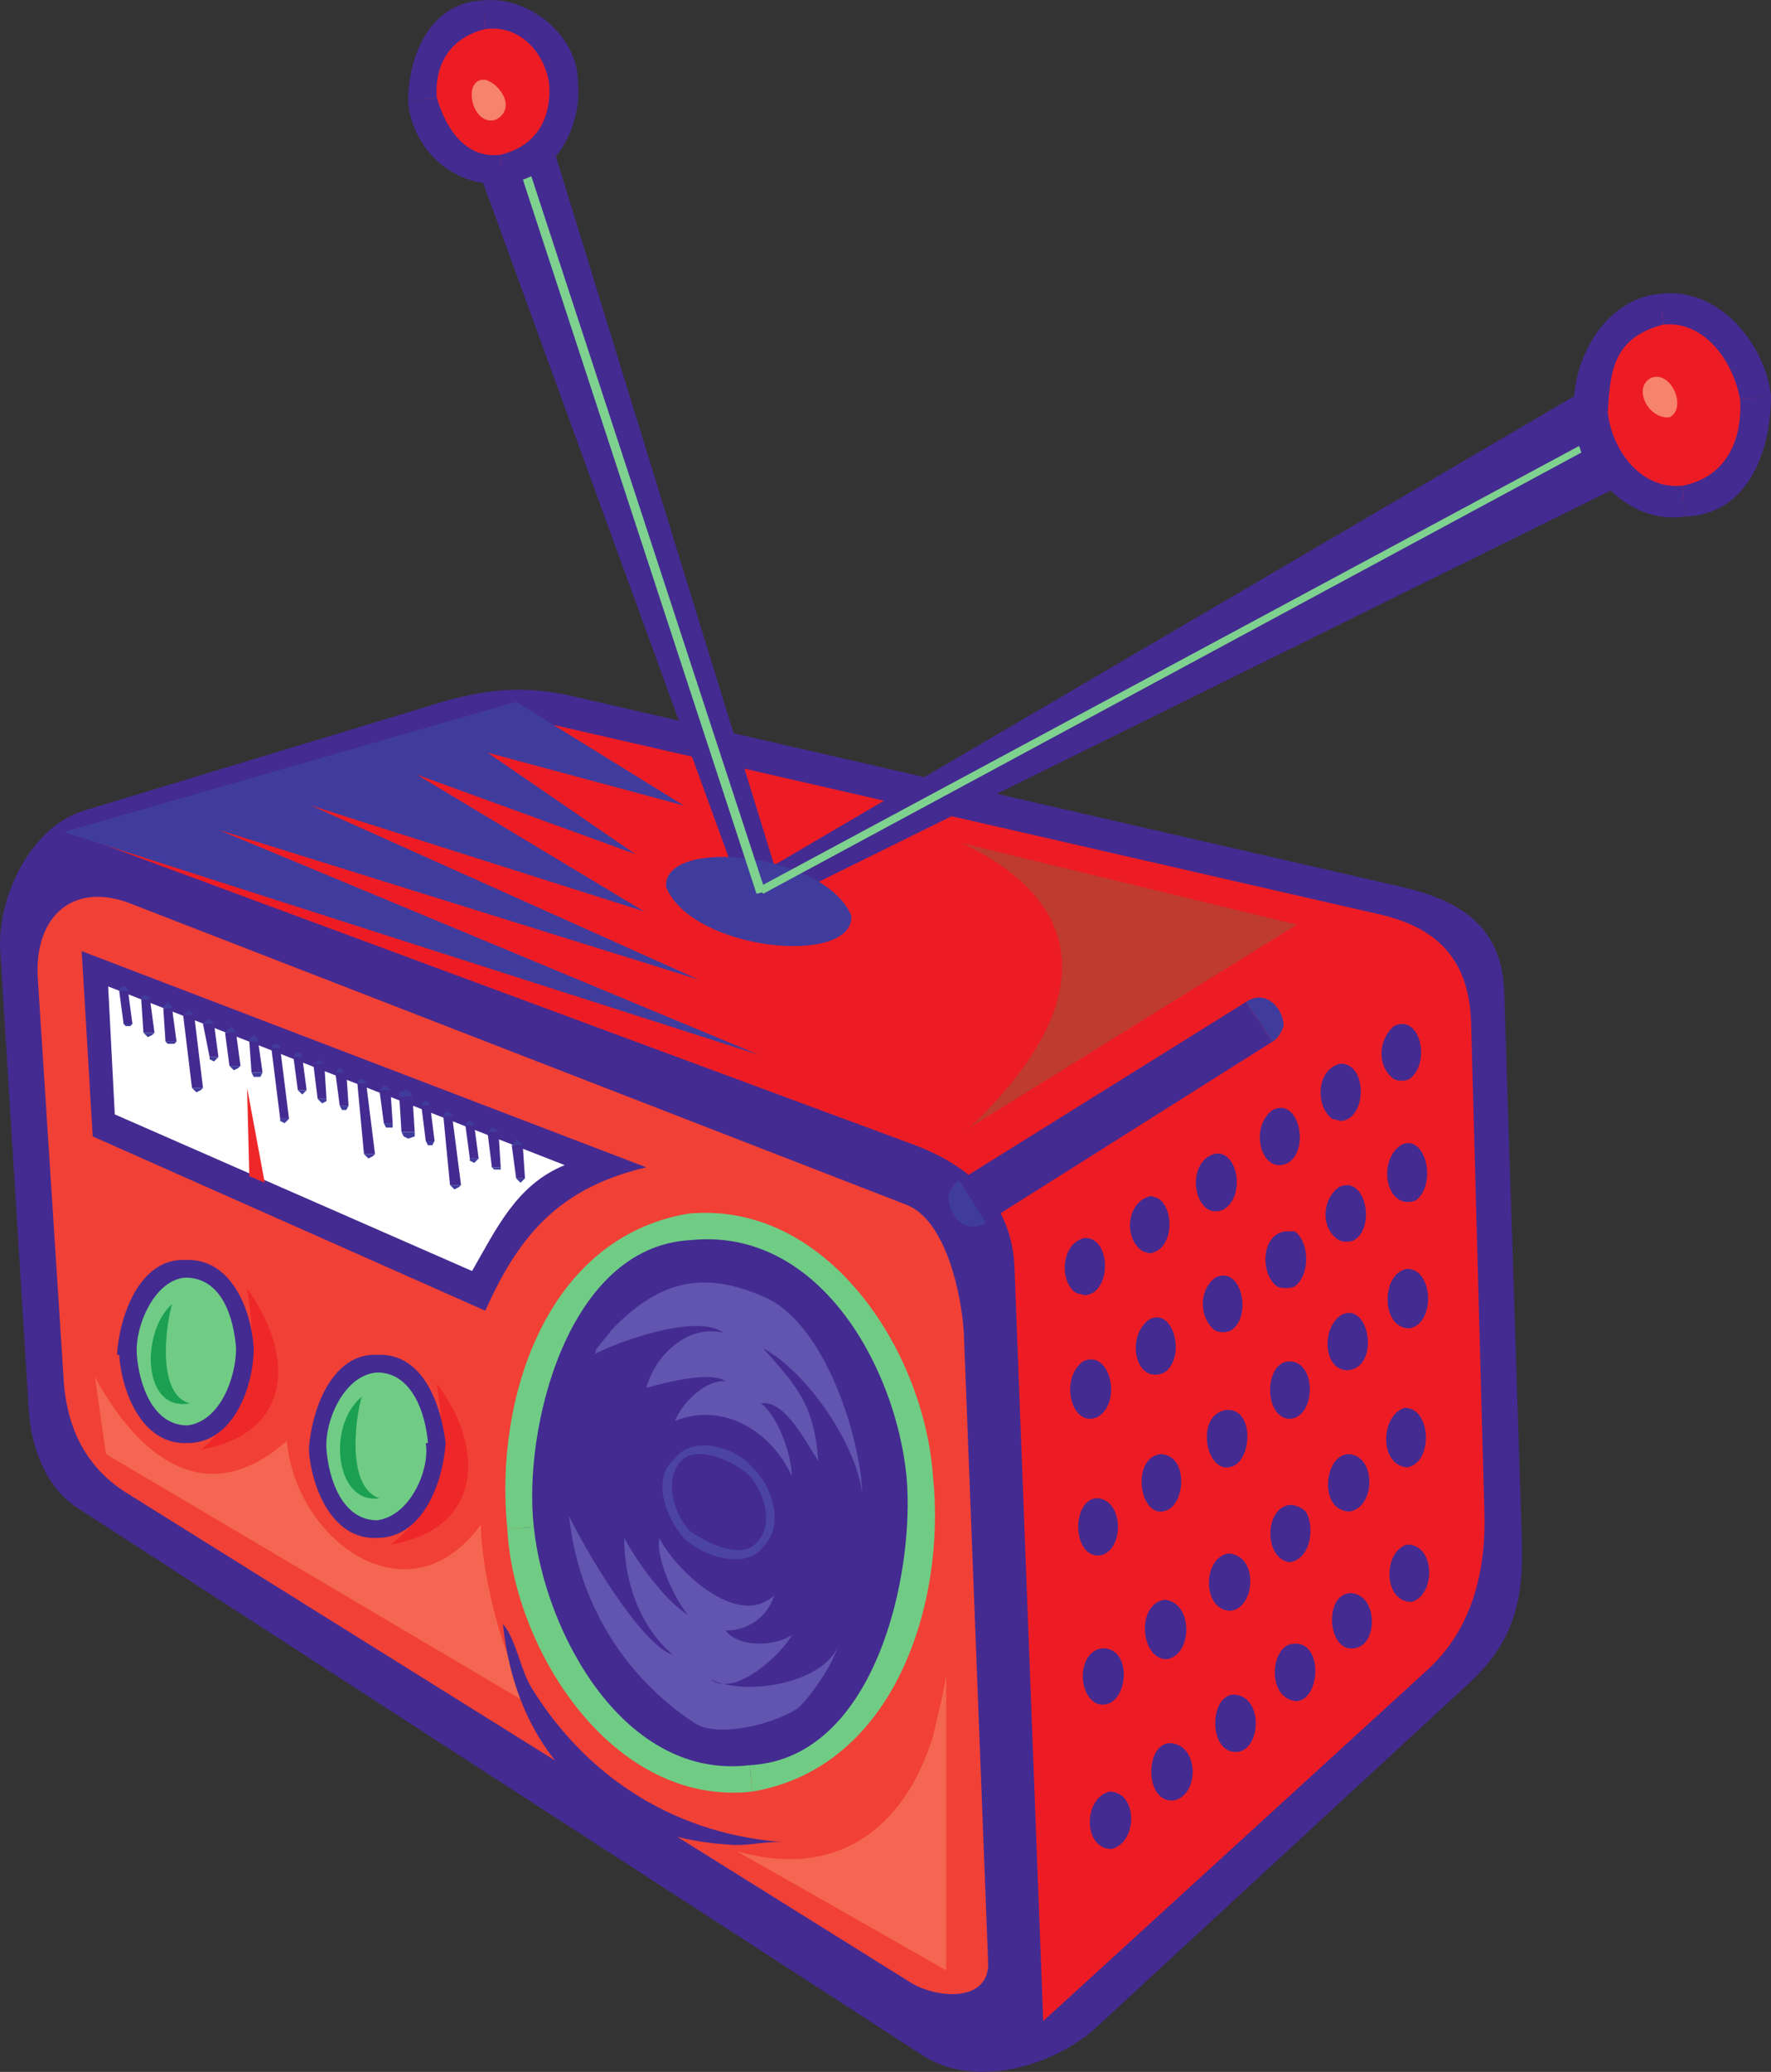 <svg xmlns="http://www.w3.org/2000/svg" width="602.285" height="704.393"><rect width="100%" height="100%" fill="#333333" stroke="none"/><path fill="#442b91" fill-rule="evenodd" d="m145.535 240.114-116.25 35.25c-18.75 5.25-30 29.25-29.25 47.25l9.75 156.75c.75 12.75 6 27 17.25 33.75l287.25 186c18 11.25 45 3 59.25-10.5l126.75-117c15-14.25 18-28.5 17.25-48.75l-6-186c-.75-21.75-15-30.75-34.5-35.25l-280.5-64.5c-18-4.5-32.25-3-51 3"/><path fill="#ed1c24" fill-rule="evenodd" d="m27.785 284.364 283.5 105c19.5 7.5 33 20.25 33.75 42l9.75 255.75 130.5-119.25c15.75-14.25 20.25-34.5 19.5-54.75l-4.5-165.75c-.75-21-11.25-32.25-32.25-36.75l-281.25-64.5c-13.5-3-24.75-2.25-37.5 1.5l-121.5 36.75"/><path fill="#403c9d" fill-rule="evenodd" d="m21.785 282.864 236.25 75.75-183.75-76.5 163.5 51-132-59.25 113.25 36-77.25-46.5 74.25 27-50.25-34.5 66.75 18-57-35.25-153.75 44.25"/><path fill="#f14036" fill-rule="evenodd" d="M43.535 306.864c-18.75-6.75-31.5 4.5-30.75 24.75l9 139.5c1.5 15.75 8.25 28.5 21.75 36.75l265.5 165.75c9 6 27.75 7.5 27-6.75l-8.25-213.75c-.75-12.75-6-38.25-19.5-43.5l-264.75-102.75"/><path fill="#442b91" fill-rule="evenodd" d="M255.785 604.614c71.25-8.25 74.25-141 16.5-177.75-12-7.5-23.25-11.25-37.5-9.75-15.75 1.5-29.25 11.25-38.25 22.5-42.75 54.75-12.75 174 59.25 165"/><path fill="#70cc85" fill-rule="evenodd" d="M308.285 501.864c3 33-10.5 96-53.25 98.25l.75 9c48.75-8.25 66-64.5 61.5-107.25h-9m-73.5-80.25c43.5-4.5 69.75 42.75 73.5 80.25h9c-3-42.75-36-93.75-83.25-89.25l.75 9m-53.25 97.5c-3.75-33 11.25-95.25 53.25-97.5l-.75-9c-48.75 8.25-66 63.75-61.5 107.25l9-.75"/><path fill="#70cc85" fill-rule="evenodd" d="M255.035 600.114c-42.75 5.25-69.75-45-73.5-81l-9 .75c2.25 41.25 36 94.5 83.25 89.25l-.75-9"/><path fill="#442b91" fill-rule="evenodd" d="M219.785 396.864c-28.5 6.75-42.75 21.75-54.75 48.75l-133.5-59.25-3.75-63 192 73.5"/><path fill="#fff" fill-rule="evenodd" d="m36.785 335.364 2.25 43.5 121.5 53.25c8.25-14.25 15-29.25 31.5-36l-155.25-60.75"/><path fill="#403c9d" fill-rule="evenodd" d="M43.535 336.864c0-.75-.75-1.5-1.5-1.5s-1.5.75-1.5 1.5h3"/><path fill="#442b91" fill-rule="evenodd" d="m45.035 348.114-1.5-11.25h-3l1.5 11.25h3"/><path fill="#403c9d" fill-rule="evenodd" d="m42.035 348.114.75.75h1.5l.75-.75h-3m9-8.25c0-.75-.75-1.5-1.5-1.5s-1.5.75-1.5 1.5h3"/><path fill="#442b91" fill-rule="evenodd" d="m52.535 351.114-1.5-11.25h-3l.75 11.25h3.75"/><path fill="#403c9d" fill-rule="evenodd" d="m48.785 351.114 1.5 1.5 1.5-.75.75-.75h-3.75m9.75-8.25c0-.75-.75-1.5-1.5-2.25-.75.75-1.5 1.5-1.5 2.25h3"/><path fill="#442b91" fill-rule="evenodd" d="m60.035 354.114-1.5-11.25h-3l.75 11.25h3.75"/><path fill="#403c9d" fill-rule="evenodd" d="m56.285 354.114.75.75h2.25l.75-.75h-3.75m9.75-9c-.75-.75-1.5-1.5-2.25-1.5l-1.5 1.5h3.75"/><path fill="#442b91" fill-rule="evenodd" d="m69.035 369.864-3-24.75h-3.75l3 24.75h3.75"/><path fill="#403c9d" fill-rule="evenodd" d="m65.285 369.864 1.5 1.5 1.5-.75.75-.75h-3.75m7.5-21.75c-.75-.75-.75-1.5-1.5-1.5s-1.5.75-2.25 1.5h3.75"/><path fill="#442b91" fill-rule="evenodd" d="m74.285 359.364-1.5-11.25h-3.75l2.25 11.25h3"/><path fill="#403c9d" fill-rule="evenodd" d="M71.285 359.364v.75l1.5.75 1.5-1.5h-3m9-8.25c-.75-.75-.75-1.5-1.5-2.25l-2.25 2.25h3.75"/><path fill="#442b91" fill-rule="evenodd" d="m81.785 362.364-1.5-11.25h-3.75l1.5 11.25h3.75"/><path fill="#403c9d" fill-rule="evenodd" d="m78.035 362.364 1.5 1.5 1.5-.75.75-.75h-3.75m9.75-8.25c0-.75-.75-1.5-1.5-2.25-.75.75-1.5 1.5-1.5 2.25h3"/><path fill="#442b91" fill-rule="evenodd" d="m89.285 364.614-1.5-10.5h-3l.75 10.5h3.75"/><path fill="#403c9d" fill-rule="evenodd" d="m85.535 364.614.75 1.5h2.25l.75-1.5h-3.75m9.75-8.25c0-.75-.75-1.5-1.5-1.5s-1.5.75-1.5 1.5h3"/><path fill="#442b91" fill-rule="evenodd" d="m98.285 380.364-3-24h-3l3 24h3"/><path fill="#403c9d" fill-rule="evenodd" d="M95.285 380.364v.75l1.5.75 1.5-1.5h-3m15-18.75c-.75 0-1.5-.75-1.5-1.5-.75.75-1.5 1.5-2.25 1.5h3.75"/><path fill="#442b91" fill-rule="evenodd" d="m111.035 373.614-.75-12h-3.75l1.5 12h3"/><path fill="#403c9d" fill-rule="evenodd" d="m108.035 373.614 1.5 1.5 1.5-.75v-.75h-3m9.75-9c-.75 0-1.5-.75-2.25-1.5l-1.5 1.5h3.75"/><path fill="#442b91" fill-rule="evenodd" d="m118.535 375.864-.75-11.25h-3.75l1.5 11.25h3"/><path fill="#403c9d" fill-rule="evenodd" d="m115.535 375.864.75 1.5h1.5l.75-1.5h-3m9-7.5c0-.75-.75-1.5-1.5-1.5s-1.5.75-1.5 1.5h3"/><path fill="#442b91" fill-rule="evenodd" d="m127.535 392.364-3-24h-3l2.25 24h3.75"/><path fill="#403c9d" fill-rule="evenodd" d="m123.785 392.364 1.5 1.5 1.5-.75.75-.75h-3.75m16.5-19.5-.75-1.5-1.5-.75-2.25.75v1.5h4.5"/><path fill="#442b91" fill-rule="evenodd" d="m141.035 384.864-.75-12h-4.5l.75 12h4.5"/><path fill="#403c9d" fill-rule="evenodd" d="m136.535 384.864.75 1.5 1.5.75 2.25-.75v-1.5h-4.5m9.75-9c0-.75-.75-1.5-1.5-1.5s-1.5.75-1.5 1.5h3"/><path fill="#442b91" fill-rule="evenodd" d="m147.785 387.864-1.5-12h-3l1.5 12h3"/><path fill="#403c9d" fill-rule="evenodd" d="m144.785 387.864.75 1.5h1.5l.75-1.5h-3m9-8.25c0-.75-.75-1.5-1.5-1.5s-1.5.75-1.5 1.5h3"/><path fill="#442b91" fill-rule="evenodd" d="m156.785 402.864-3-23.25h-3l2.25 23.25h3.75"/><path fill="#403c9d" fill-rule="evenodd" d="m153.035 402.864 1.5 1.5 1.5-.75.75-.75h-3.75m8.25-20.25c0-.75-.75-1.5-1.5-1.5s-1.5.75-1.5 1.5h3"/><path fill="#442b91" fill-rule="evenodd" d="m162.785 393.864-1.5-11.25h-3l1.5 11.25h3"/><path fill="#403c9d" fill-rule="evenodd" d="M159.785 393.864v.75l1.5.75 1.5-1.5h-3m18-4.5-2.25-2.25c0 .75-.75 1.5-1.5 2.25h3.75"/><path fill="#442b91" fill-rule="evenodd" d="m178.535 400.614-.75-11.25h-3.75l1.5 11.25h3"/><path fill="#403c9d" fill-rule="evenodd" d="m175.535 400.614 1.5 1.5 1.5-1.5h-3m-72.75-41.25c0-.75-.75-1.5-1.5-1.5s-1.5.75-1.5 1.5h3"/><path fill="#442b91" fill-rule="evenodd" d="m104.285 370.614-1.5-11.25h-3l1.5 11.25h3"/><path fill="#403c9d" fill-rule="evenodd" d="m101.285 370.614 1.5 1.5 1.5-1.5h-3m31.5 0c-.75-.75-1.5-1.5-2.25-1.5l-1.5 1.5h3.75"/><path fill="#442b91" fill-rule="evenodd" d="m133.535 381.864-.75-11.25h-3.75l1.5 11.25h3"/><path fill="#403c9d" fill-rule="evenodd" d="m130.535 381.864.75 1.5h2.25v-1.5h-3m39 3c-.75-.75-1.5-1.5-2.25-1.5l-1.5 1.5h3.75"/><path fill="#442b91" fill-rule="evenodd" d="m170.285 396.864-.75-12h-3.75l1.5 12h3"/><path fill="#403c9d" fill-rule="evenodd" d="m167.285 396.864.75.75h2.25v-.75h-3"/><path fill="#442b91" fill-rule="evenodd" d="M369.035 440.364c9-.75 9-19.5 0-19.5-8.25 1.5-9 15-3 18.75l3 .75m21.75-14.25c8.25-.75 9-15 3-18.75l-2.25-.75c-8.25 1.5-9.75 14.25-3 18.75l2.25.75m25.5-15c8.25-5.25 3.75-23.25-5.25-18-8.25 5.25-3.75 22.5 5.25 18m21.75-15.75c7.5-4.5 3.75-22.5-5.25-18-8.25 6-3.75 22.5 5.25 18m18-14.25c9-.75 9-19.5 0-19.5-8.25 1.5-9 14.25-3 18.75l3 .75m23.25-14.25c7.5-5.25 3.75-22.5-5.25-18-5.25 4.5-6 13.5 0 18 1.5.75 3.75.75 5.25 0m-105.75 114.75c8.25-5.25 3.75-23.25-5.25-18.75-8.25 6-3.75 23.25 5.25 18.75m22.5-15c7.5-5.25 3-22.5-5.25-18-8.25 6-4.5 22.5 5.25 18m22.5-14.25c7.5-4.5 3.75-22.5-5.25-18-6 4.5-5.25 14.25 0 18 1.5.75 3.75.75 5.25 0m21.75-15c5.25-3.75 5.25-15 0-18.75h-3c-8.25.75-9 14.25-3 18.75 1.5.75 4.5.75 6 0m20.25-15.75c7.5-4.5 3.75-22.5-5.25-18-6 4.5-6 14.25 0 18 1.5.75 3.75.75 5.25 0m21-13.5c7.5-6 3-23.25-5.25-18.75-8.25 6-4.5 22.5 5.25 18.75m-108 120.75c9-.75 9-19.5-.75-19.5-8.25.75-8.25 19.5.75 19.5m24-15.75c6-3.75 6-18.75-3-18.75-10.5 1.5-6.75 24 3 18.75m22.5-15c6-3.75 6-19.5-3-18.75-11.25 1.5-6.75 24 3 18.75m18.75-15.75c9-.75 9-20.25-.75-19.5-8.25.75-8.25 19.5.75 19.5m19.5-16.5c11.25-.75 7.5-24-2.25-18.75-6.75 4.5-6 18.75 2.25 18.75m21-14.25c9-1.5 8.25-20.25-.75-20.25-9 1.5-9 20.25.75 20.25m-104.25 108.75c-8.25.75-9 15-2.25 18.75 10.5 3.75 13.5-18.75 2.25-18.75m21.75 3.75c9-1.5 9-19.5-.75-20.25-9.75 1.5-8.25 20.25.75 20.25m21.75-16.5c8.25-.75 9.75-18.75-.75-19.5-9 1.5-9 19.5.75 19.5m20.25-16.5c7.5-1.5 8.25-12.75 5.25-17.25-1.5-1.5-3.75-2.25-5.25-2.25-9 .75-9 18.75 0 19.5m20.25-17.25c9-1.5 9-19.5-.75-19.5-8.25.75-9.75 19.5.75 19.5m19.5-15c9-1.5 8.25-20.25-.75-20.25-8.25 2.25-9 19.5.75 20.25m-100.5 129.75c9-2.25 9-19.5-.75-19.5-9 2.25-9 19.5.75 19.5m19.5-36c-8.25.75-8.25 20.25 1.5 19.5 9-1.5 9-19.5-1.5-19.5m21.75-16.5c-8.25.75-8.25 20.25 1.5 19.5 8.25-.75 9-19.5-1.5-19.5m21.75 2.25c8.25-.75 9-21-1.5-19.5-7.5.75-9 18.75 1.5 19.5m18-36.75c-9 .75-7.5 20.25 1.5 18.75 8.25-.75 8.25-18.75-1.5-18.75m21 3c8.25-2.25 8.25-19.5-1.5-19.5-8.25 2.25-8.25 19.5 1.5 19.5"/><path fill="#403c9d" fill-rule="evenodd" d="M326.285 401.364c-1.5.75-3.75 3.75-3.75 5.25 0 6.75 6 13.5 12.75 9l-9-14.25"/><path fill="#442b91" fill-rule="evenodd" d="m423.785 340.614-97.5 60.75 9 14.25 97.5-61.5-9-13.5"/><path fill="#403c9d" fill-rule="evenodd" d="M432.785 354.114c1.5-.75 3-3 3.75-5.25 0-6-6-12.75-12.75-8.25l9 13.5"/><path fill="#be3b2f" fill-rule="evenodd" d="m327.035 286.614 114 27.75-112.5 69.75c3-1.5 14.25-14.25 16.5-17.25 25.5-32.25 21.75-61.5-18-80.25"/><path fill="#f46651" fill-rule="evenodd" d="m250.535 629.364 71.25 40.5v-101.25c0 3.75-3.75 18-4.5 21.75-9.75 31.5-33 48.75-66.75 39m-218.25-161.25 3.75 26.25 148.5 87.75c-12.75-9.75-21-48.75-21-63.75-24.75 33.75-63 5.25-66-28.5-27 24-50.25 6-65.25-21.75"/><path fill="#442b91" fill-rule="evenodd" d="M171.035 552.114c4.5 5.25 6 15.75 9.75 21.75 19.5 31.5 50.25 50.25 87 52.5-6.75-.75-13.5 1.5-20.25.75-44.25-3-72-31.5-76.5-75"/><path fill="#ee2728" fill-rule="evenodd" d="M68.285 492.864c1.5-.75 6-6 6.75-6.75 12-15 12-28.5 9-48 15.75 21.75 16.5 48.75-15.75 54.75"/><path fill="#6155af" fill-rule="evenodd" d="M201.785 460.614c.75 0 .75-.75.75-1.5 1.5-2.25 3.75-4.5 5.25-6.75 15.75-16.5 30.75-21 52.5-11.25 20.25 9 32.25 47.25 33 66.75-2.25-17.25-18.75-41.25-33.75-49.5 11.25 12.75 17.25 18.75 18.75 38.25-3.75-5.25-11.25-21-19.5-19.5 6 4.5 10.5 18 10.5 24.75-6.75-15-23.25-25.5-39.75-18.75 2.25-6 10.5-14.25 17.25-13.5-5.25-3.75-21.75.75-27 2.25 3-11.25 14.25-21.75 26.25-18.75-9-6.75-36 3-44.25 7.5m-8.25 54.75c3 29.25 18.75 54.75 42.75 70.5 8.25 5.25 27.75 0 35.25-5.25 5.25-5.25 11.25-14.25 13.5-21-5.25 12.75-31.5 17.25-43.5 11.25 8.25 6.75 24.75-9 27.75-15-5.25 3.75-18 4.5-22.5-1.5 7.5 0 14.25-4.5 16.5-12-12.75 12-34.5-9.75-39-19.5-1.5 6.75 5.25 21 9.75 26.25-8.25-5.25-17.25-18-21.75-26.25 0 15 5.25 30 16.5 39.75-11.25-3.75-30.75-37.5-35.25-47.25"/><path fill="#442b91" fill-rule="evenodd" d="m255.035 311.364-97.5-267.75 26.25-7.5 79.5 258 288-168.75 12 33.75-308.25 152.25"/><path fill="#ed1c24" fill-rule="evenodd" d="M573.035 170.364c36.75-3.75 27.75-69-7.5-65.25-37.5 4.5-28.5 69.75 7.5 65.25"/><path fill="#442b91" fill-rule="evenodd" d="M591.785 135.864c.75 13.5-4.5 26.25-19.5 29.25l.75 10.5c21.75-.75 29.25-22.5 29.25-41.25l-10.5 1.5"/><path fill="#442b91" fill-rule="evenodd" d="M565.535 110.364c14.25-1.5 24 12.75 26.25 25.5l10.5-1.5c-2.25-18-18-36.75-37.5-34.5l.75 10.5"/><path fill="#442b91" fill-rule="evenodd" d="M546.785 140.364c.75-15 2.25-25.5 18.75-30l-.75-10.5c-19.5 1.5-31.5 24-29.25 42l11.25-1.5"/><path fill="#442b91" fill-rule="evenodd" d="M572.285 165.114c-14.25 1.5-24-12-25.5-24.75l-11.25.75c1.5 18.75 18 37.5 37.5 34.5l-.75-10.5"/><path fill="#403c9d" fill-rule="evenodd" d="M289.535 311.364c-9-21.75-64.5-27-63-9.75 9 21.75 63.75 27 63 9.75"/><path fill="#7fd190" fill-rule="evenodd" d="m260.285 303.114-81-247.5-3 .75 81 247.5 3-.75"/><path fill="#7fd190" fill-rule="evenodd" d="m537.035 151.614-279 150 1.5 2.25 278.25-150-.75-2.25"/><path fill="#f6836c" fill-rule="evenodd" d="M567.785 141.864c6-3 .75-15.75-6-13.5-6.75 3-1.5 14.25 6 13.5"/><path fill="#ee2728" fill-rule="evenodd" d="m84.785 399.864 5.25 2.25-6-32.25zm0 0"/><path fill="#ed1c24" fill-rule="evenodd" d="M171.035 57.114c30.75-3 26.25-55.5-6-51.75-31.5 3-26.25 55.5 6 51.75"/><path fill="#442b91" fill-rule="evenodd" d="M186.785 28.614c.75 12-4.5 21-16.5 24l.75 9.75c17.25-.75 27-18.75 25.5-34.5l-9.75.75m-21.75-18.75c12-1.5 20.25 8.25 21.75 18.75l9.75-.75c0-15.75-16.5-29.25-32.25-27.75l.75 9.75"/><path fill="#442b91" fill-rule="evenodd" d="M148.535 33.114c-.75-11.25 4.5-20.25 16.5-23.25l-.75-9.75c-18 .75-25.5 18.75-25.5 34.5l9.75-1.5"/><path fill="#442b91" fill-rule="evenodd" d="M170.285 52.614c-12 1.5-18.75-9-21.75-19.5l-9.75 1.5c1.5 16.5 15.75 29.25 32.25 27.75l-.75-9.75"/><path fill="#f6836c" fill-rule="evenodd" d="M168.785 40.614c6.75-3.75 1.5-12-3.75-13.5-8.25-.75-4.5 16.5 3.75 13.5"/><path fill="#70cc85" fill-rule="evenodd" d="M63.785 487.614c26.25-1.5 25.5-57-.75-56.25s-25.5 57 .75 56.25"/><path fill="#442b91" fill-rule="evenodd" d="M80.285 458.364c0 9.75-5.25 24.75-16.5 26.25v6c15.75 0 22.5-19.5 22.5-32.25h-6m-17.25-24c12.75 0 16.5 14.25 17.25 24h6c-.75-12.75-7.5-30.75-23.25-30v6m-16.5 26.25c-.75-9.75 6-25.5 16.5-26.25v-6c-15.75-.75-22.5 19.5-23.25 32.25h6.75m17.25 24c-12 0-16.5-14.25-17.25-24h-6c.75 12 7.5 30.75 23.25 30v-6"/><path fill="#1ba052" fill-rule="evenodd" d="M58.535 443.364c-10.5 9-10.5 36.75 6 33.75-11.25-3-8.25-26.25-6-33.75"/><path fill="#ee2728" fill-rule="evenodd" d="M132.785 525.114c.75 0 5.25-4.5 6-5.25 12.75-15 12.75-30.75 9.75-49.5 16.5 21.75 15.75 49.5-15.75 54.75"/><path fill="#70cc85" fill-rule="evenodd" d="M128.285 519.864c26.25-1.5 26.25-57 0-56.25-26.25 1.5-26.25 57 0 56.25"/><path fill="#442b91" fill-rule="evenodd" d="M144.785 490.614c1.5 9-5.25 24.75-16.5 26.25v6c15.75 0 22.5-19.5 23.25-32.25h-6.75m-16.5-24c12 0 16.5 14.25 17.25 24h6c-1.5-12.75-7.5-30.75-23.25-30v6m-17.25 26.25c-.75-9.75 6-25.5 17.25-26.25v-6c-15.75-.75-22.5 19.5-23.25 32.25h6m17.25 24c-12 0-16.5-14.25-17.25-24h-6c.75 12 7.5 30.75 23.25 30v-6"/><path fill="#1ba052" fill-rule="evenodd" d="M123.035 474.864c-12 9.75-9 36.75 6 34.5-11.25-3.75-8.25-27-6-34.5"/><path fill="#442b91" fill-rule="evenodd" d="M234.035 521.364c15 17.25 40.5 1.5 21-21.75-15-17.25-40.5 0-21 21.75"/><path fill="#4b44a3" fill-rule="evenodd" d="M258.035 523.614c-5.25 7.5-18 .75-23.25-3l-2.25 2.25c6 6 21 11.25 27 3l-1.5-2.25"/><path fill="#4b44a3" fill-rule="evenodd" d="M254.285 501.114c5.25 5.25 9 16.5 3.75 22.5l1.5 2.25c7.5-7.5 3-21-3.75-27l-1.5 2.25m-23.25-3.75c5.25-6.75 18-.75 23.25 3.75l1.5-2.25c-5.25-6.75-20.25-11.25-26.25-3l1.5 1.5m3.75 23.25c-5.25-5.25-9-16.5-3.75-23.25l-1.5-1.5c-8.25 6.75-3 20.25 3 27l2.25-2.25"/></svg>
